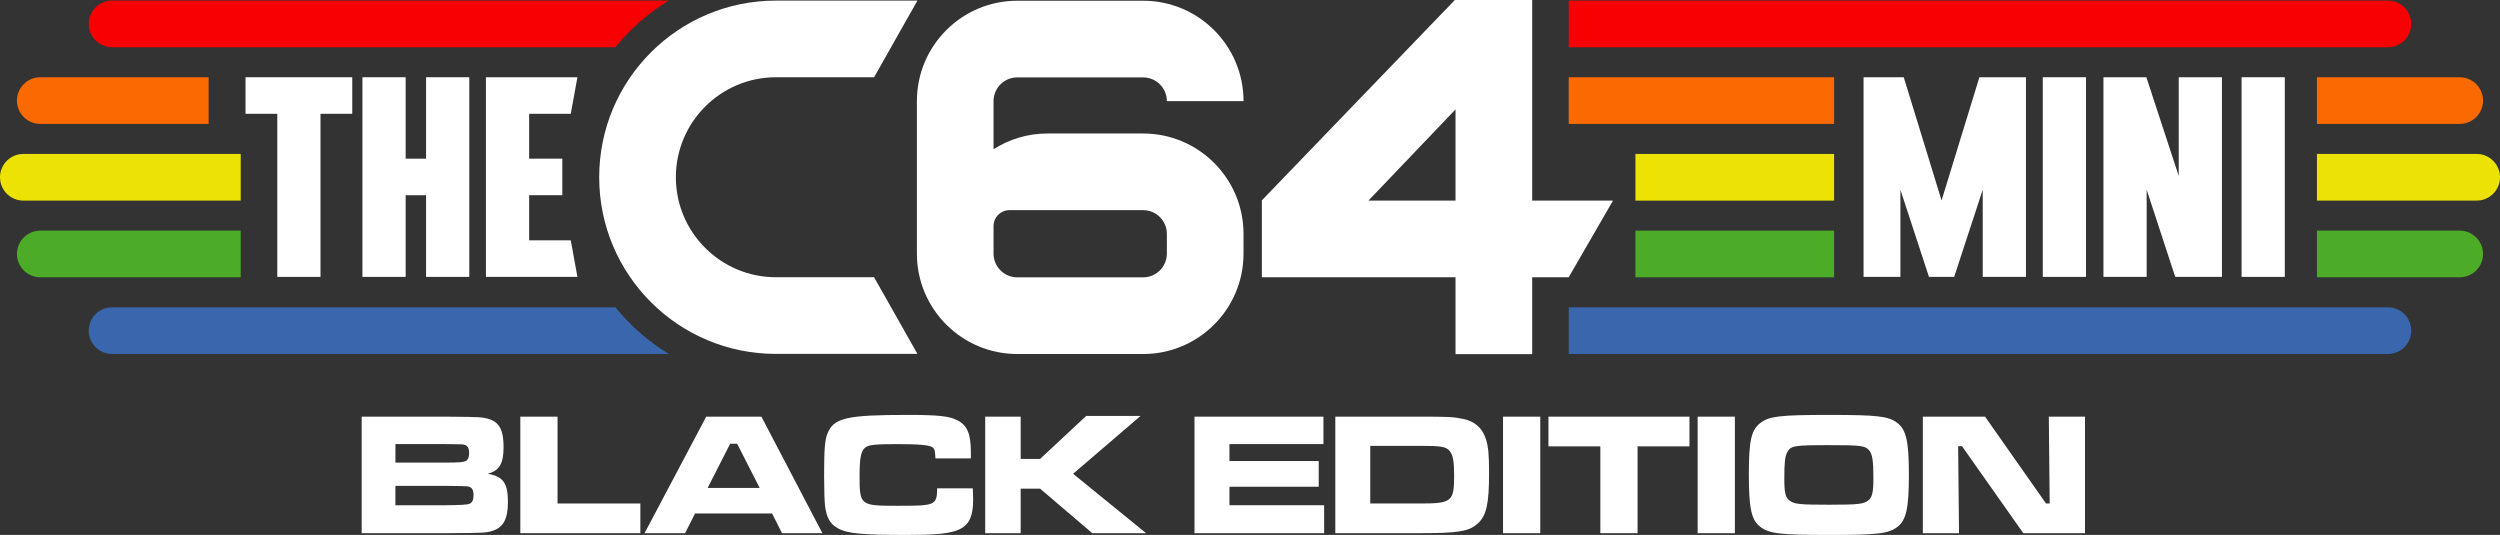 <?xml version="1.0" encoding="UTF-8"?>
<svg id="Layer_2" data-name="Layer 2" xmlns="http://www.w3.org/2000/svg" viewBox="0 0 2458.49 526.06">
  <rect x="0" y="0" width="2458.49" height="526.06" fill="#333333" stroke="none"/>
  <defs>
    <style>
      .cls-1 {
        fill: #4cab27;
      }

      .cls-2 {
        fill: #fff;
      }

      .cls-3 {
        fill: #ece304;
      }

      .cls-4 {
        fill: #f80001;
      }

      .cls-5 {
        fill: #fb6a01;
      }

      .cls-6 {
        fill: #3966ad;
      }
    </style>
  </defs>
  <g id="Layer_2-2" data-name="Layer 2">
    <g>
      <path class="cls-3" d="M236.72,197.27v-45.89H22.94c-12.67,0-22.94,10.27-22.94,22.94s10.27,22.94,22.94,22.94h213.78Z"/>
      <rect class="cls-3" x="1608.27" y="151.39" width="195.37" height="45.89"/>
    </g>
    <path class="cls-3" d="M2435.54,151.39c12.67,0,22.94,10.27,22.94,22.94,0,12.67-10.27,22.94-22.94,22.94h-157.07v-45.89h157.07Z"/>
    <rect class="cls-1" x="1608.27" y="226.8" width="195.37" height="45.89"/>
    <path class="cls-1" d="M236.72,226.8H39.6c-12.67,0-22.94,10.27-22.94,22.94s10.27,22.94,22.94,22.94h197.12v-45.89Z"/>
    <g>
      <path class="cls-5" d="M16.66,98.92c0,12.67,10.27,22.94,22.94,22.94h165.57v-45.89H39.6c-12.67,0-22.94,10.27-22.94,22.94Z"/>
      <rect class="cls-5" x="1542.68" y="75.97" width="260.97" height="45.89"/>
      <path class="cls-5" d="M2418.88,75.97h-140.41v45.89h140.41c12.67,0,22.94-10.27,22.94-22.94s-10.27-22.94-22.94-22.94Z"/>
    </g>
    <path class="cls-1" d="M2418.88,226.8c12.67,0,22.94,10.27,22.94,22.94,0,12.67-10.27,22.94-22.94,22.94h-140.41v-45.89h140.41Z"/>
    <path class="cls-4" d="M110.21,46.45h494.96c14.72-18.13,32.46-33.7,52.5-45.89H110.21c-12.67,0-22.94,10.27-22.94,22.94s10.27,22.94,22.94,22.94Z"/>
    <path class="cls-4" d="M2348.27.56h-805.59v45.89h805.59c12.67,0,22.94-10.27,22.94-22.94s-10.27-22.94-22.94-22.94Z"/>
    <g>
      <path class="cls-6" d="M605.22,302.21H110.21c-12.67,0-22.94,10.27-22.94,22.94s10.27,22.94,22.94,22.94h547.55c-20.05-12.18-37.82-27.75-52.55-45.89Z"/>
      <path class="cls-6" d="M2348.27,302.21h-805.59v45.89h805.59c12.67,0,22.94-10.27,22.94-22.94s-10.27-22.94-22.94-22.94Z"/>
    </g>
    <path class="cls-2" d="M859.56,272.62h-96.6c-54.21,0-98.32-44.11-98.32-98.32s44.11-98.32,98.32-98.32h96.6L902.2.6h-139.24c-95.93,0-173.71,77.77-173.71,173.71s77.77,173.71,173.71,173.71h139.24l-42.64-75.39Z"/>
    <path class="cls-2" d="M1124.15,131.27h-58.19s-35.88,0-35.88,0c-19.53,0-37.72,5.7-53.04,15.48v-47.32c0-12.88,10.44-23.33,23.33-23.33h123.78c12.86,0,23.33,10.46,23.33,23.33h75.39c0-54.52-44.2-98.71-98.71-98.71h-123.78c-54.52,0-98.71,44.2-98.71,98.71v149.99c0,54.52,44.2,98.71,98.71,98.71h123.78c54.52,0,98.71-44.2,98.71-98.71v-19.43c0-54.52-44.2-98.71-98.71-98.71ZM1147.48,249.41c0,12.86-10.46,23.33-23.33,23.33h-123.78c-12.88,0-23.33-10.44-23.33-23.33v-27.03c0-8.69,7.04-15.73,15.73-15.73h94.78s36.61,0,36.61,0c12.86,0,23.33,10.46,23.33,23.33v19.43Z"/>
    <path class="cls-2" d="M1430.69,0l-189.79,197.02v75.61h190.46v75.62h75.39v-75.62h35.9l43.59-75.39h-79.49V0h-76.06ZM1431.36,197.24h-85.62l85.62-89.66v89.66Z"/>
    <polygon class="cls-2" points="346.4 75.96 241.45 75.96 241.45 111.91 272.68 111.91 272.68 272.29 315.18 272.29 315.18 111.91 346.4 111.91 346.4 75.96"/>
    <polygon class="cls-2" points="419 75.96 419 156.04 398.92 156.04 398.92 75.96 356.42 75.96 356.42 272.29 398.92 272.29 398.92 191.99 419 191.99 419 272.29 461.5 272.29 461.5 75.96 419 75.96"/>
    <polygon class="cls-2" points="561.28 111.91 567.84 75.96 477.86 75.96 477.86 272.29 567.84 272.28 561.28 236.33 520.36 236.33 520.36 191.99 552.98 191.99 552.98 156.04 520.36 156.04 520.36 111.91 561.28 111.91"/>
    <g>
      <rect class="cls-2" x="2204.35" y="75.96" width="42.5" height="196.33"/>
      <rect class="cls-2" x="2008.88" y="75.96" width="42.5" height="196.33"/>
      <polygon class="cls-2" points="2142.56 173.11 2110.73 75.96 2068.52 75.96 2068.52 272.29 2111.02 272.29 2111.02 186.56 2139.11 272.29 2185.06 272.29 2185.06 75.96 2142.56 75.96 2142.56 173.11"/>
      <polygon class="cls-2" points="1946.53 75.96 1909.33 197.14 1872.13 75.96 1832.62 75.96 1832.62 75.96 1832.62 272.29 1868.85 272.29 1868.85 186.56 1896.94 272.29 1921.73 272.29 1949.81 186.56 1949.81 272.29 1992.31 272.29 1992.31 75.96 1946.53 75.96"/>
    </g>
    <g>
      <path class="cls-2" d="M355.68,409.74h82.3q27.15.17,32.3.52c18.73,1.37,24.91,8.59,24.91,29.38,0,16.32-3.95,23.02-15.46,26.29,15.12,2.58,19.76,9.28,19.76,27.66,0,16.32-4.3,24.74-14.43,28.18-6.53,2.23-8.42,2.4-46.91,2.58h-82.47v-114.6ZM437.99,454.93c12.37,0,17.35-.34,19.59-1.37,2.58-1.03,3.78-3.95,3.78-8.08,0-4.81-1.55-7.39-5.15-8.25-1.89-.34-2.41-.34-18.21-.51h-49.14v18.21h49.14ZM438.16,496.86q20.79-.17,23.37-1.37c2.92-1.2,4.12-3.78,4.12-8.59,0-5.33-1.55-7.73-5.5-8.59q-1.72-.34-21.99-.51h-49.31v19.07h49.31Z"/>
      <path class="cls-2" d="M548.28,409.74v85.39h81.44v29.21h-118.04v-114.6h36.6Z"/>
      <path class="cls-2" d="M759.26,504.93h-75.77l-9.79,19.42h-39.86l60.65-114.6h54.29l59.96,114.6h-39.69l-9.79-19.42ZM724.9,436.38h-6.87l-22.16,43.47h51.2l-22.16-43.47Z"/>
      <path class="cls-2" d="M956.66,480.19c.17,6.53.34,9.11.34,10.82,0,18.56-4.81,26.98-17.53,31.1-9.28,2.92-21.82,3.95-47.25,3.95-44.85,0-59.28-1.37-68.56-6.7-7.56-4.3-11-10.65-12.37-22.34-.51-5.15-.86-14.6-.86-29.21,0-25.6.69-35.05,3.26-41.41,6.19-15.46,18.73-18.38,78.69-18.38,30.58,0,41.24,1.2,49.14,5.33,9.79,4.98,13.23,13.4,13.23,31.79v5.67h-34.88c-.34-7.56-.69-9.11-2.75-10.82-2.58-2.23-12.71-3.26-34.71-3.26s-28.18.69-31.61,3.44c-4.12,3.44-5.5,10.14-5.5,27.49,0,29.38.52,29.72,37.29,29.72s38.83-.17,39-17.18h35.05Z"/>
      <path class="cls-2" d="M1003.73,409.74v41.58h19.07l45.36-42.27h53.43l-66.32,56.87,71.82,58.42h-52.92l-51.37-43.81h-19.07v43.81h-34.88v-114.6h34.88Z"/>
      <path class="cls-2" d="M1301.47,409.74v26.98h-92.44v16.67h87.8v25.26h-87.8v18.21h93.13v27.49h-127.49v-114.6h126.8Z"/>
      <path class="cls-2" d="M1313.15,409.74h82.64c29.21,0,33.16.17,42.95,2.23,11.34,2.23,18.9,8.76,22.34,19.42,2.58,8.08,3.26,15.29,3.26,34.02,0,29.9-2.58,41.58-11,49.31-8.76,7.9-18.9,9.62-57.56,9.62h-82.64v-114.6ZM1396.14,495.14c31.61,0,33.85-1.72,33.85-27.66,0-14.09-1.2-20.45-4.64-24.23-3.61-4.12-8.25-4.81-29.55-4.81h-48.28v56.7h48.63Z"/>
      <path class="cls-2" d="M1514.68,409.74v114.6h-36.6v-114.6h36.6Z"/>
      <path class="cls-2" d="M1661.4,409.74v29.21h-51.03v85.39h-36.6v-85.39h-51.03v-29.21h138.66Z"/>
      <path class="cls-2" d="M1706.06,409.74v114.6h-36.6v-114.6h36.6Z"/>
      <path class="cls-2" d="M1865.85,415.93c8.76,6.7,11.34,18.21,11.34,51.03s-2.58,44.5-11.34,51.2c-8.76,6.7-19.59,7.9-67.01,7.9s-58.93-1.2-67.7-7.9c-8.93-6.87-11.34-18.21-11.34-51.89s2.58-43.64,11.34-50.34c8.76-6.7,19.42-7.9,67.35-7.9s58.59,1.2,67.35,7.9ZM1757.43,444.97c-2.06,3.95-2.75,10.48-2.75,25.09s1.03,18.9,5.15,22.16c4.64,3.61,10.14,4.12,39,4.12s33.68-.69,38.32-4.12c3.95-3.09,5.15-8.08,5.15-21.99,0-17.01-1.03-23.54-4.12-27.32-3.95-4.64-7.73-5.15-39.69-5.15-34.36,0-37.63.51-41.07,7.22Z"/>
      <path class="cls-2" d="M1952.09,409.74l59.96,85.39h3.61l-.86-85.39h35.57v114.6h-60.65l-60.31-85.57h-3.78l.86,85.57h-35.57v-114.6h61.17Z"/>
    </g>
  </g>
</svg>